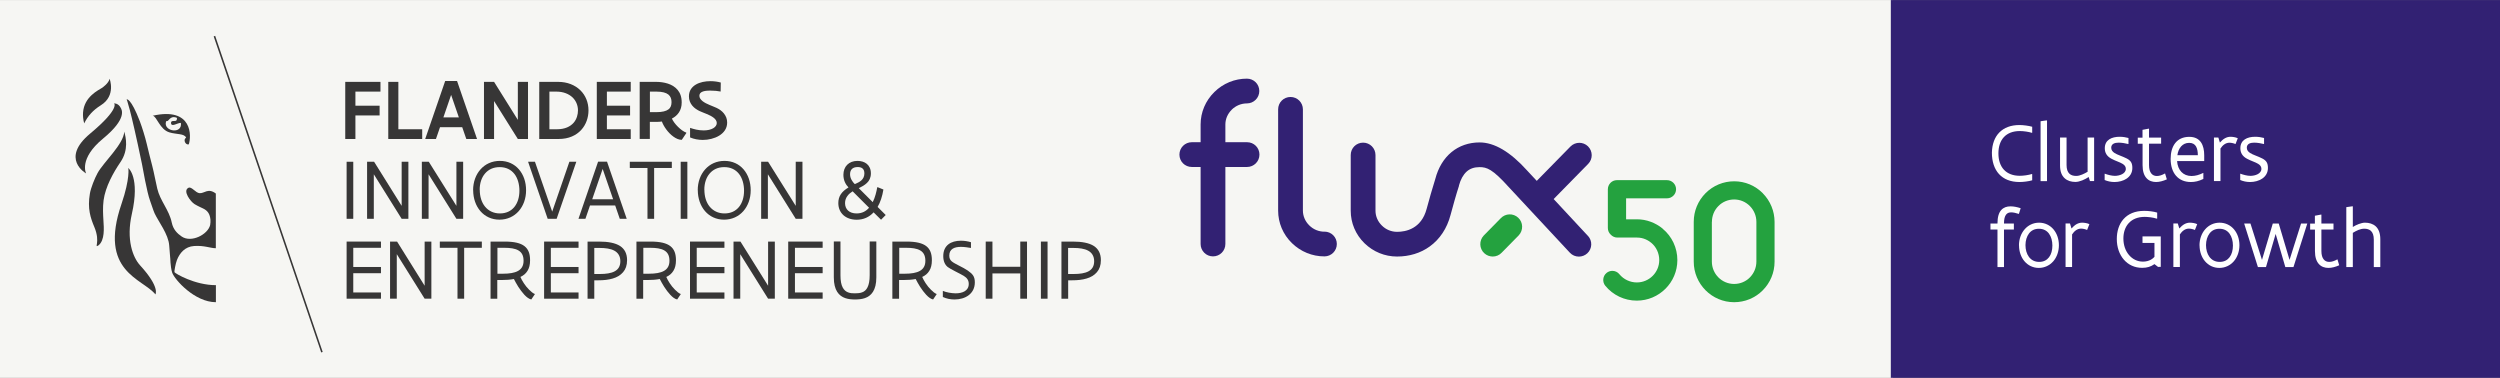 <?xml version="1.0" encoding="UTF-8"?>
<svg id="Layer_1" data-name="Layer 1" xmlns="http://www.w3.org/2000/svg" width="123.2mm" height="18.62mm" xmlns:xlink="http://www.w3.org/1999/xlink" viewBox="0 0 349.24 52.77">
  <rect x="0" y="0" width="349.24" height="52.77" fill="#808080" stroke="none"/>
  <defs>
    <style>
      .cls-1 {
        fill: #fff;
      }

      .cls-2 {
        fill: #f6f6f3;
      }

      .cls-3 {
        fill: #24a23f;
      }

      .cls-4 {
        fill: #373636;
      }

      .cls-5 {
        clip-path: url(#clippath);
      }

      .cls-6 {
        fill: none;
      }

      .cls-7 {
        fill: #322173;
      }
    </style>
    <clipPath id="clippath">
      <rect class="cls-6" x="164.76" y="10.99" width="83.15" height="31.21"/>
    </clipPath>
  </defs>
  <rect class="cls-2" width="264.43" height="52.77"/>
  <rect class="cls-7" x="264.14" width="85.1" height="52.77"/>
  <g>
    <polygon class="cls-4" points="44.87 49.23 29.85 5.08 30.06 5 45.08 49.16 44.87 49.23 44.87 49.23 44.87 49.23"/>
    <path class="cls-4" d="M30.15,27.03c-1.08-.83-1.59,0-2.27-.05-.58-.05-1.12-.98-1.56-.75-.85,.43,.34,1.97,.86,2.28,.46,.28,1.04,.53,1.18,.6,.68,.32,.96,.8,1.04,1.56,.02,.17,0,.57-.04,.75-.31,1.33-2.63,2.53-3.97,1.62-.63-.43-1.2-.99-1.4-1.97-.36-1.74-1.62-3.02-2.02-4.73-.25-1.04-.43-2.13-.7-3.17-.27-1.08-.56-2.14-.78-3.12-.21-.91-.64-2.27-.95-3.1-1.27-3.33-1.85-3.08-1.85-3.08,0,0,.46,.92,2.15,9.07,.07,.33,.68,3.92,1.13,5.11,.16,.42,.44,1.33,.62,1.73,.54,1.17,1.95,2.94,2.05,4.53,.05,.92,.16,1.69,.18,2.38,.01,.2,.1,1.04,.24,1.41,.35,.97,3.14,4.11,6.1,4.11v-2.38c-2.95,0-5.72-1.65-5.79-1.82-.04-.08,.15-1.2,.35-1.7,.39-.97,1.11-1.86,2.39-1.95,1.43-.1,2.29,.31,3.04,.31v-7.63h0Z"/>
    <path class="cls-4" d="M17.36,18.39c-.11,1.78-2.87,4.22-3.73,5.78-.42,.77-.94,2.09-1.07,2.85-.37,2.13,.1,3.45,.62,4.69,.91,2.19-.12,2.99,.59,2.55,.88-.72,.75-2.4,.68-3.45-.05-.85-.11-1.82,.02-2.83,.25-1.9,1.39-3.93,2.37-5.36,1.16-1.7,.74-3.45,.52-4.24"/>
    <path class="cls-4" d="M11.76,17.23c-.15-.56-.19-1.06-.16-1.51,.15-2.23,2.18-3.14,2.68-3.47,0,0,.91-.62,1.03-1.25,0,0,.93,2.35-1.21,3.69-1.09,.68-1.82,1.48-2.34,2.54"/>
    <path class="cls-4" d="M16.87,15.07c.12,.23,.96,1.46-2.48,4.29-3.43,2.83-2.36,4.86-2.36,4.86,0,0-3.66-2.04,.56-5.56,4.22-3.52,3.35-4.23,3.35-4.23,0,0,.6-.03,.93,.64"/>
    <path class="cls-4" d="M17.92,23.45s.29,1.41-.95,5.04c-3.26,9.5,2.97,10.4,4.74,12.63,0,0,.69-.97-2.14-4.06-1.03-1.13-1.96-3.62-1.15-7.18,1.17-5.15-.5-6.42-.5-6.42"/>
    <path class="cls-4" d="M21.33,16.16c.59,.08,.97,1.93,2.35,2.33,1.01,.3,2.09,.14,2.32,.74-.46,.25-.1,1.06,.37,.93,.38-1.08,.58-5.27-5.04-4h0Zm1.85,.83c.05-.13,.12-.03,.27-.12,.16-.15,.33-.4,.59-.48,.19-.06,.44-.03,.62,.04,.12,.03,.05,.33-.04,.41-.19,.14-.73-.09-.73,.32,.02,.67,.91-.02,1.38,0,.23,1.65-2.48,1.19-2.08-.16h0Z"/>
    <polygon class="cls-4" points="53.15 11.43 53.15 12.79 49.65 12.79 49.65 14.76 53.03 14.76 53.03 16.12 49.65 16.12 49.65 19.41 48.23 19.41 48.23 11.43 53.15 11.43 53.15 11.43"/>
    <polygon class="cls-4" points="55.65 11.43 55.65 18.05 58.98 18.05 58.98 19.41 54.24 19.41 54.24 11.43 55.65 11.43 55.65 11.43"/>
    <path class="cls-4" d="M64.1,16.39l-1.08-3.14-1.08,3.14h2.16Zm-1.91-5.08h1.66l2.79,8.1h-1.5l-.57-1.65h-3.1l-.57,1.65h-1.5l2.79-8.1h0Z"/>
    <polygon class="cls-4" points="69.02 19.41 67.61 19.41 67.61 11.43 69.02 11.43 72.34 16.74 72.34 11.43 73.76 11.43 73.76 19.41 72.34 19.41 69.02 14.11 69.02 19.41 69.02 19.41"/>
    <path class="cls-4" d="M76.75,18.05h1.06c1.12,0,1.85-.38,2.31-.89,.45-.51,.62-1.17,.62-1.75,0-.66-.25-1.32-.76-1.81-.51-.48-1.27-.81-2.28-.81h-.95v5.26h0Zm-1.42-6.62h2.64c1.3,0,2.36,.45,3.1,1.17,.74,.72,1.14,1.72,1.14,2.81,0,.99-.33,1.99-1.02,2.74-.69,.75-1.73,1.26-3.15,1.26h-2.71v-7.98h0Z"/>
    <polygon class="cls-4" points="88.11 11.43 88.11 12.79 84.78 12.79 84.78 14.76 88.02 14.76 88.02 16.12 84.78 16.12 84.78 18.05 88.11 18.05 88.11 19.41 83.37 19.41 83.37 11.43 88.11 11.43 88.11 11.43"/>
    <path class="cls-4" d="M90.79,15.66h.9c.82,0,1.36-.14,1.68-.38,.33-.24,.44-.59,.44-1.02s-.12-.8-.44-1.06c-.33-.26-.86-.41-1.68-.41h-.9v2.87h0Zm-1.42-4.23h2.29c.53,0,1.1,.07,1.63,.24,.53,.17,1.01,.45,1.37,.88,.36,.43,.57,.99,.57,1.76,0,.56-.14,1.01-.38,1.38-.24,.37-.58,.66-.99,.87,.16,.36,.48,.79,.85,1.15,.37,.37,.79,.68,1.16,.81v.07l-.63,.94c-.39,0-.8-.18-1.17-.45-.38-.27-.72-.63-1-1.01-.28-.38-.49-.77-.61-1.1-.26,.04-.53,.05-.81,.05h-.87v2.38h-1.42v-7.98h0Z"/>
    <path class="cls-4" d="M100.69,11.5l-.02,1.28c-.37-.08-.92-.13-1.45-.13-.47,0-.85,.04-1.11,.16-.26,.11-.41,.29-.41,.57s.18,.53,.44,.74c.27,.21,.62,.39,.97,.53,.18,.08,.34,.15,.51,.21,.33,.13,.65,.26,1.02,.52,.37,.27,.65,.61,.82,1.04,.08,.21,.12,.45,.12,.7,0,.82-.46,1.42-1.11,1.82s-1.51,.6-2.29,.6c-.62,0-1.25-.12-1.78-.35v-1.33h.02c.22,.08,.53,.17,.85,.24,.33,.07,.68,.11,1.03,.11,.55,0,1-.11,1.33-.3,.31-.18,.5-.44,.5-.73s-.18-.54-.44-.74c-.27-.21-.61-.38-.96-.52-.18-.07-.35-.14-.52-.21-.34-.13-.65-.26-1.01-.51-.36-.25-.66-.59-.83-1.02-.09-.22-.13-.46-.13-.73,0-.77,.39-1.3,.96-1.64,.57-.34,1.32-.48,2.05-.48,.51,0,1,.07,1.43,.19h0Z"/>
    <polygon class="cls-4" points="49.35 22.59 49.35 30.56 48.42 30.56 48.42 22.59 49.35 22.59 49.35 22.59"/>
    <polygon class="cls-4" points="52.22 30.56 51.28 30.56 51.28 22.59 52.26 22.59 56.11 28.75 56.11 22.59 57.05 22.59 57.05 30.56 56.11 30.56 52.22 24.34 52.22 30.56 52.22 30.56"/>
    <polygon class="cls-4" points="59.87 30.56 58.93 30.56 58.93 22.59 59.9 22.59 63.76 28.75 63.76 22.59 64.7 22.59 64.7 30.56 63.76 30.56 59.87 24.34 59.87 30.56 59.87 30.56"/>
    <path class="cls-4" d="M67.02,26.5c0,.94,.25,1.76,.73,2.35,.48,.59,1.19,.96,2.08,.96s1.56-.34,2.02-.9c.46-.56,.71-1.36,.71-2.27s-.24-1.77-.71-2.36c-.47-.59-1.15-.94-2.05-.94s-1.57,.34-2.05,.9c-.48,.56-.74,1.36-.74,2.26h0Zm-.93,.07c0-1.16,.38-2.18,1.04-2.92,.66-.74,1.59-1.18,2.7-1.18s2.02,.44,2.66,1.18c.64,.74,1,1.76,1,2.92s-.38,2.18-1.03,2.92c-.65,.74-1.59,1.19-2.69,1.19s-2.02-.45-2.66-1.19c-.64-.74-1.01-1.77-1.01-2.93h0Z"/>
    <polygon class="cls-4" points="74.73 22.59 77.14 29.56 79.54 22.59 80.51 22.59 77.76 30.56 76.51 30.56 73.77 22.59 74.73 22.59 74.73 22.59"/>
    <path class="cls-4" d="M85.65,27.83l-1.46-4.24-1.46,4.24h2.93Zm-3.23,.87l-.64,1.86h-.97l2.74-7.98h1.25l2.75,7.98h-.97l-.64-1.86h-3.52Z"/>
    <polygon class="cls-4" points="93.85 22.59 93.85 23.46 91.38 23.46 91.38 30.56 90.45 30.56 90.45 23.46 87.98 23.46 87.98 22.59 93.85 22.59 93.85 22.59"/>
    <polygon class="cls-4" points="96.02 22.59 96.02 30.56 95.09 30.56 95.09 22.59 96.02 22.59 96.02 22.59"/>
    <path class="cls-4" d="M98.4,26.5c0,.94,.25,1.76,.73,2.35,.48,.59,1.19,.96,2.08,.96s1.56-.34,2.02-.9c.46-.56,.71-1.36,.71-2.27s-.24-1.77-.71-2.36c-.47-.59-1.15-.94-2.05-.94s-1.57,.34-2.05,.9c-.48,.56-.74,1.36-.74,2.26h0Zm-.93,.07c0-1.16,.38-2.18,1.04-2.92,.66-.74,1.59-1.18,2.7-1.18s2.02,.44,2.66,1.18c.64,.74,1,1.76,1,2.92s-.38,2.18-1.03,2.92c-.65,.74-1.59,1.19-2.69,1.19s-2.02-.45-2.66-1.19c-.64-.74-1.01-1.77-1.01-2.93h0Z"/>
    <polygon class="cls-4" points="107.27 30.56 106.33 30.56 106.33 22.59 107.3 22.59 111.16 28.75 111.16 22.59 112.1 22.59 112.1 30.56 111.16 30.56 107.27 24.34 107.27 30.56 107.27 30.56"/>
    <path class="cls-4" d="M118.75,24.33c0,.3,.08,.56,.21,.79,.12,.23,.28,.43,.45,.59,.02,0,.03-.02,.05-.02l.05-.02c.27-.12,.58-.26,.82-.48,.24-.22,.42-.53,.42-.97,0-.34-.1-.56-.27-.7-.17-.14-.4-.19-.67-.19-.72,0-1.06,.39-1.06,1h0Zm2.65,4.68l-2.29-2.29c-.27,.17-.54,.38-.73,.65-.2,.27-.33,.6-.33,1,0,.43,.15,.79,.42,1.04,.27,.25,.68,.4,1.19,.4,.77,0,1.32-.31,1.75-.8h0Zm1.2-2.87l.81,.33c-.16,.97-.43,1.78-.81,2.43l1.13,1.13-.65,.66-1.04-1.03c-.63,.68-1.43,1.03-2.37,1.03-.73,0-1.37-.22-1.83-.62-.45-.4-.73-.98-.73-1.71,0-.94,.45-1.6,1.42-2.18-.41-.43-.71-1.01-.71-1.76,0-.58,.19-1.07,.53-1.41,.34-.34,.83-.54,1.43-.54,.5,0,.97,.13,1.32,.42,.34,.29,.56,.72,.56,1.32s-.22,1.03-.55,1.34c-.33,.32-.75,.54-1.14,.73l1.95,1.95c.34-.68,.51-1.43,.63-2.08h.05Z"/>
    <polygon class="cls-4" points="53.22 33.74 53.22 34.61 49.35 34.61 49.35 37.29 53.22 37.29 53.22 38.16 49.35 38.16 49.35 40.85 53.22 40.85 53.22 41.72 48.42 41.72 48.42 33.74 53.22 33.74 53.22 33.74"/>
    <polygon class="cls-4" points="55.43 41.72 54.49 41.72 54.49 33.74 55.47 33.74 59.32 39.91 59.32 33.74 60.26 33.74 60.26 41.72 59.32 41.72 55.43 35.5 55.43 41.72 55.43 41.72"/>
    <polygon class="cls-4" points="67.31 33.74 67.31 34.61 64.84 34.61 64.84 41.72 63.91 41.72 63.91 34.61 61.44 34.61 61.44 33.74 67.31 33.74 67.31 33.74"/>
    <path class="cls-4" d="M69.49,38.23h.8c.87,0,1.58-.11,2.08-.39,.5-.28,.77-.73,.77-1.42,0-.73-.26-1.18-.73-1.45-.47-.27-1.14-.36-1.96-.36h-.96v3.61h0Zm-.94-4.49h1.95c1.33,0,2.22,.21,2.77,.64,.56,.44,.78,1.08,.78,1.97,0,.61-.12,1.1-.36,1.48-.24,.39-.57,.66-.99,.85,.1,.25,.27,.56,.48,.88,.21,.32,.47,.65,.74,.91,.27,.27,.54,.5,.81,.6l-.51,.76c-.31-.07-.64-.31-.95-.64-.31-.33-.61-.74-.87-1.14-.25-.41-.47-.79-.61-1.08-.51,.1-1.1,.14-1.74,.14h-.58v2.61h-.94v-7.98h0Z"/>
    <polygon class="cls-4" points="80.82 33.74 80.82 34.61 76.95 34.61 76.95 37.29 80.82 37.29 80.82 38.16 76.95 38.16 76.95 40.85 80.82 40.85 80.82 41.72 76.01 41.72 76.01 33.74 80.82 33.74 80.82 33.74"/>
    <path class="cls-4" d="M83.03,38.27h.75c.87,0,1.59-.1,2.1-.38,.5-.28,.78-.71,.78-1.41s-.32-1.19-.84-1.47c-.51-.28-1.24-.38-2.05-.38h-.75v3.64h0Zm-.94-4.53h1.57c1.3,0,2.29,.19,2.95,.61,.65,.42,.99,1.07,.99,1.99,0,.72-.2,1.27-.56,1.68-.36,.42-.85,.71-1.44,.88-.59,.18-1.28,.25-2,.25h-.58v2.57h-.94v-7.98h0Z"/>
    <path class="cls-4" d="M89.87,38.23h.8c.87,0,1.58-.11,2.08-.39,.5-.28,.77-.73,.77-1.42,0-.73-.26-1.18-.73-1.45-.47-.27-1.14-.36-1.96-.36h-.96v3.61h0Zm-.94-4.49h1.95c1.33,0,2.22,.21,2.77,.64,.56,.44,.78,1.08,.78,1.97,0,.61-.12,1.1-.36,1.48-.24,.39-.57,.66-.99,.85,.1,.25,.27,.56,.48,.88,.21,.32,.47,.65,.74,.91,.27,.27,.54,.5,.81,.6l-.51,.76c-.31-.07-.64-.31-.95-.64-.31-.33-.61-.74-.87-1.14-.25-.41-.47-.79-.61-1.08-.51,.1-1.1,.14-1.74,.14h-.58v2.61h-.94v-7.98h0Z"/>
    <polygon class="cls-4" points="101.2 33.74 101.2 34.61 97.33 34.61 97.33 37.29 101.2 37.29 101.2 38.16 97.33 38.16 97.33 40.85 101.2 40.85 101.2 41.72 96.39 41.72 96.39 33.74 101.2 33.74 101.2 33.74"/>
    <polygon class="cls-4" points="103.41 41.72 102.47 41.72 102.47 33.74 103.44 33.74 107.3 39.91 107.3 33.74 108.24 33.74 108.24 41.72 107.3 41.72 103.41 35.5 103.41 41.72 103.41 41.72"/>
    <polygon class="cls-4" points="114.92 33.74 114.92 34.61 111.05 34.61 111.05 37.29 114.92 37.29 114.92 38.16 111.05 38.16 111.05 40.85 114.92 40.85 114.92 41.72 110.11 41.72 110.11 33.74 114.92 33.74 114.92 33.74"/>
    <path class="cls-4" d="M122.42,33.74v5.01c0,.9-.18,1.56-.47,2.01-.29,.46-.69,.73-1.13,.88-.44,.15-.93,.19-1.38,.19s-.93-.04-1.36-.19c-.44-.15-.84-.42-1.13-.88-.29-.46-.47-1.1-.47-2.02v-5.01h.93v4.71c0,.79,.11,1.34,.31,1.71,.19,.37,.46,.58,.76,.69,.3,.12,.63,.13,.95,.13,.36,0,.7-.02,1.01-.14,.31-.11,.56-.32,.75-.7,.19-.38,.3-.91,.3-1.69v-4.71h.93Z"/>
    <path class="cls-4" d="M125.62,38.23h.8c.87,0,1.58-.11,2.08-.39,.5-.28,.77-.73,.77-1.42,0-.73-.26-1.18-.73-1.45-.47-.27-1.14-.36-1.96-.36h-.96v3.61h0Zm-.94-4.49h1.95c1.33,0,2.22,.21,2.77,.64,.56,.44,.78,1.08,.78,1.97,0,.61-.12,1.1-.36,1.48-.24,.39-.57,.66-.99,.85,.1,.25,.27,.56,.48,.88,.21,.32,.47,.65,.74,.91,.27,.27,.54,.5,.81,.6l-.51,.76c-.31-.07-.64-.31-.95-.64-.31-.33-.61-.74-.87-1.14-.25-.41-.47-.79-.61-1.08-.51,.1-1.1,.14-1.74,.14h-.58v2.61h-.94v-7.98h0Z"/>
    <path class="cls-4" d="M131.72,40.64h.02c.42,.19,1.2,.33,1.76,.33,.92,0,1.83-.33,1.83-1.31,0-.53-.25-.85-.7-1.13-.38-.24-1.9-.96-2.23-1.23-.39-.31-.63-.81-.63-1.53,0-1.5,1.07-2.15,2.47-2.15,.49,0,.97,.08,1.4,.21v.8h-.02c-.36-.06-.88-.15-1.39-.15-.88,0-1.62,.28-1.62,1.22,0,.39,.13,.61,.34,.8,.39,.35,1.63,.85,2.23,1.28,.65,.47,1,.77,1,1.66,0,1.59-1.33,2.39-2.84,2.39-.58,0-1.14-.12-1.63-.35v-.85h0Z"/>
    <polygon class="cls-4" points="138.64 38.19 138.64 41.72 137.7 41.72 137.7 33.74 138.64 33.74 138.64 37.26 142.53 37.26 142.53 33.74 143.47 33.74 143.47 41.72 142.53 41.72 142.53 38.19 138.64 38.19 138.64 38.19"/>
    <polygon class="cls-4" points="146.34 33.74 146.34 41.72 145.41 41.72 145.41 33.74 146.34 33.74 146.34 33.74"/>
    <path class="cls-4" d="M149.22,38.27h.75c.87,0,1.59-.1,2.1-.38,.5-.28,.78-.71,.78-1.41s-.32-1.19-.84-1.47c-.51-.28-1.24-.38-2.05-.38h-.75v3.64h0Zm-.94-4.53h1.57c1.3,0,2.29,.19,2.95,.61,.65,.42,.99,1.07,.99,1.99,0,.72-.2,1.27-.56,1.68-.36,.42-.85,.71-1.44,.88-.59,.18-1.28,.25-2,.25h-.57v2.57h-.94v-7.98h0Z"/>
  </g>
  <g>
    <path class="cls-1" d="M283.89,24.35v.83c-.5,.15-1.24,.24-1.78,.24-2.48,0-3.85-1.59-3.85-4.1,.05-2.38,1.44-3.86,3.85-3.86,.53,0,1.29,.1,1.78,.24v.83l-.04,.02c-.46-.15-1.18-.25-1.69-.25-1.92,0-2.99,1.19-2.99,3.12s1.07,3.13,2.99,3.13c.52,0,1.22-.1,1.69-.25l.04,.02Z"/>
    <path class="cls-1" d="M285.9,16.82h.06v8.48h-.9v-8.37l.84-.12Z"/>
    <path class="cls-1" d="M291.96,25.3l-.18-.58c-.25,.16-.56,.34-.89,.47s-.67,.22-.96,.22c-.58,0-1.11-.15-1.51-.52-.4-.36-.64-.93-.64-1.79v-3.89h.91v3.84c0,.59,.15,.97,.39,1.2,.23,.23,.57,.32,.94,.32,.28,0,.56-.07,.84-.19,.28-.11,.53-.25,.77-.39v-4.78h.91v6.08h-.57Z"/>
    <path class="cls-1" d="M294,24.29l.04-.03c.39,.15,.96,.3,1.4,.3,.64,0,1.53-.29,1.53-.98,0-.32-.18-.53-.46-.7-.36-.23-1-.41-1.55-.71-.64-.34-.93-.83-.93-1.47,0-1.16,.96-1.6,2.07-1.6,.45,0,.88,.07,1.24,.17v.82l-.04,.02c-.32-.09-.92-.19-1.34-.19-.53,0-1.03,.16-1.03,.71,0,.33,.19,.56,.47,.74,.38,.25,1.11,.46,1.69,.76,.62,.32,.79,.69,.79,1.34s-.32,1.15-.79,1.47c-.47,.32-1.1,.48-1.7,.48-.52,0-.98-.11-1.38-.28v-.85Z"/>
    <path class="cls-1" d="M299.3,19.22v-1.09l.85-.16h.06v1.25h1.69v.84h-1.69v2.99c0,.56,.12,.93,.32,1.18s.47,.35,.78,.35c.35,0,.74-.13,1.14-.36l.25,.83c-.52,.23-1.03,.37-1.5,.37-.53,0-1-.16-1.34-.54-.35-.38-.55-.97-.55-1.82v-2.99h-.67v-.84h.67Z"/>
    <path class="cls-1" d="M307.92,22.49h-3.79c.08,1.27,.85,2.09,2.01,2.09,.54,0,1.08-.15,1.64-.43h.02v.84c-.63,.31-1.18,.43-1.75,.43-1.76,0-2.82-1.25-2.82-3.23,0-1.76,.82-3.08,2.61-3.08,1.56,0,2.08,1.17,2.08,2.57v.82Zm-3.75-.82h2.86c-.01-.95-.26-1.72-1.21-1.72s-1.51,.75-1.65,1.72Z"/>
    <path class="cls-1" d="M309.9,19.22l.21,.69c.45-.52,.93-.81,1.49-.81,.15,0,.33,.02,.51,.05s.36,.09,.5,.16l-.32,.81c-.23-.11-.59-.19-.84-.19-.53,0-.95,.34-1.26,.81v4.55h-.91v-6.08h.61Z"/>
    <path class="cls-1" d="M312.94,24.29l.04-.03c.39,.15,.96,.3,1.4,.3,.64,0,1.53-.29,1.53-.98,0-.32-.18-.53-.46-.7-.36-.23-1-.41-1.55-.71-.64-.34-.93-.83-.93-1.47,0-1.16,.96-1.6,2.07-1.6,.45,0,.88,.07,1.24,.17v.82l-.04,.02c-.32-.09-.92-.19-1.34-.19-.53,0-1.03,.16-1.03,.71,0,.33,.19,.56,.47,.74,.38,.25,1.11,.46,1.69,.76,.62,.32,.79,.69,.79,1.34s-.32,1.15-.79,1.47c-.47,.32-1.1,.48-1.7,.48-.52,0-.98-.11-1.38-.28v-.85Z"/>
    <path class="cls-1" d="M279.04,31.22v-.02c0-.9,.19-1.49,.52-1.86s.78-.52,1.3-.52c.45,0,.93,.1,1.42,.26l-.25,.8c-.4-.13-.77-.22-1.07-.22s-.56,.09-.73,.33c-.18,.24-.28,.63-.28,1.21v.02h1.38v.84h-1.38v5.24h-.91v-5.24h-.98v-.84h.98Z"/>
    <path class="cls-1" d="M282.04,34.28c0-.88,.29-1.68,.79-2.25,.49-.57,1.2-.93,2.02-.93s1.53,.36,2.01,.93,.76,1.35,.76,2.22-.29,1.67-.78,2.24c-.5,.57-1.21,.93-2.03,.93s-1.52-.36-2-.93c-.48-.56-.76-1.35-.76-2.21Zm.91-.05c0,.63,.16,1.22,.48,1.65,.32,.43,.8,.7,1.43,.7s1.07-.25,1.38-.65,.47-.98,.47-1.63-.16-1.23-.47-1.66-.78-.69-1.41-.69-1.08,.25-1.39,.66-.49,.99-.49,1.63Z"/>
    <path class="cls-1" d="M289.17,31.22l.21,.69c.45-.52,.93-.81,1.49-.81,.15,0,.33,.02,.51,.05s.36,.09,.5,.16l-.32,.81c-.23-.11-.59-.19-.84-.19-.53,0-.95,.34-1.26,.81v4.55h-.91v-6.08h.61Z"/>
    <path class="cls-1" d="M301.51,37.31l-.54-.42c-.5,.35-1.01,.52-1.71,.52-1.07,0-1.95-.43-2.57-1.15s-.98-1.72-.98-2.88c0-1.08,.3-2.06,.94-2.78s1.59-1.15,2.89-1.15c.29,0,.62,.02,.93,.06s.62,.1,.88,.18v.83l-.05,.02c-.28-.09-.57-.15-.87-.19-.3-.04-.59-.06-.82-.06-1.01,0-1.75,.34-2.24,.88-.5,.54-.74,1.31-.74,2.14,0,.91,.28,1.71,.77,2.29,.49,.59,1.17,.94,1.97,.94,.45,0,.82-.12,1.08-.26s.43-.31,.52-.41v-1.94h-1.67v-.91h2.55v4.25h-.35Z"/>
    <path class="cls-1" d="M304.23,31.22l.21,.69c.45-.52,.93-.81,1.49-.81,.15,0,.33,.02,.51,.05s.36,.09,.5,.16l-.32,.81c-.23-.11-.59-.19-.84-.19-.53,0-.95,.34-1.26,.81v4.55h-.91v-6.08h.61Z"/>
    <path class="cls-1" d="M307.26,34.28c0-.88,.29-1.68,.79-2.25,.49-.57,1.2-.93,2.02-.93s1.53,.36,2.01,.93,.76,1.35,.76,2.22-.29,1.67-.78,2.24c-.5,.57-1.21,.93-2.03,.93s-1.52-.36-2-.93c-.48-.56-.76-1.35-.76-2.21Zm.91-.05c0,.63,.16,1.22,.48,1.65,.32,.43,.8,.7,1.43,.7s1.07-.25,1.38-.65,.47-.98,.47-1.63-.16-1.23-.47-1.66-.78-.69-1.41-.69-1.08,.25-1.39,.66-.49,.99-.49,1.63Z"/>
    <path class="cls-1" d="M320.37,37.3h-1.12l-1.35-4.63-1.35,4.63h-1.13l-1.92-6.08h.88l1.61,5.08,1.51-5.08h.83l1.51,5.08,1.61-5.08h.87l-1.93,6.08Z"/>
    <path class="cls-1" d="M323.38,31.22v-1.09l.85-.16h.06v1.25h1.69v.84h-1.69v2.99c0,.56,.12,.93,.32,1.18s.47,.35,.78,.35c.35,0,.74-.13,1.14-.36l.25,.83c-.52,.23-1.03,.37-1.5,.37-.53,0-1-.16-1.34-.54-.35-.38-.55-.97-.55-1.82v-2.99h-.67v-.84h.67Z"/>
    <path class="cls-1" d="M328.62,28.82h.06v2.88c.24-.15,.53-.3,.83-.41s.6-.19,.86-.19c.58,0,1.11,.15,1.51,.51,.39,.36,.64,.94,.64,1.8v3.89h-.91v-3.84c0-.59-.15-.97-.39-1.2-.24-.23-.57-.32-.94-.32-.28,0-.57,.07-.84,.18-.28,.12-.53,.26-.76,.4v4.78h-.91v-8.37l.85-.12Z"/>
  </g>
  <path class="cls-7" d="M221.82,32.94c-.47-.51-2.59-2.79-4.78-5.14l4.82-4.91c.67-.68,.66-1.78-.02-2.45-.68-.67-1.78-.66-2.45,.02l-4.71,4.8c-.5-.54-1.33-1.42-1.36-1.46-2.34-2.6-4.57-3.91-6.62-3.91-3.05,0-5.37,1.91-6.2,5.12-.35,1.08-.92,3.1-1.2,4.15-.74,2.8-2.91,3.22-4.13,3.22-.8,0-1.56-.31-2.13-.88-.57-.56-.89-1.3-.89-2.07v-7.78c0-.95-.77-1.73-1.73-1.73s-1.73,.77-1.73,1.73v7.78c0,1.71,.68,3.33,1.92,4.54,1.23,1.2,2.84,1.86,4.55,1.86s3.29-.48,4.56-1.4c1.41-1.01,2.42-2.53,2.91-4.39,.28-1.06,.84-3.05,1.16-4.01l.02-.06v-.06c.23-.85,.6-1.52,1.08-1.95,.47-.42,1.06-.62,1.8-.62,1.01,0,1.81,.27,4.06,2.77,.06,.07,5.27,5.66,8.55,9.18,.34,.37,.8,.55,1.26,.55,.42,0,.84-.15,1.18-.46,.7-.65,.74-1.74,.09-2.44"/>
  <g class="cls-5">
    <path class="cls-7" d="M185.03,32.36c-.8,0-1.56-.31-2.13-.88-.57-.56-.89-1.3-.89-2.07V15.27c0-.95-.77-1.73-1.73-1.73s-1.73,.77-1.73,1.73v14.14c0,1.71,.68,3.33,1.92,4.54,1.23,1.2,2.84,1.86,4.55,1.86,.95,0,1.73-.77,1.73-1.73s-.77-1.73-1.73-1.73"/>
    <path class="cls-7" d="M172.06,15.32c.58-.57,1.34-.88,2.13-.88,.95,0,1.73-.77,1.73-1.73s-.77-1.73-1.73-1.73c-1.71,0-3.32,.66-4.55,1.87-1.24,1.22-1.92,2.83-1.92,4.54v2.47h-1.23c-.95,0-1.73,.77-1.73,1.73s.77,1.73,1.73,1.73h1.23v10.76c0,.95,.77,1.73,1.73,1.73s1.73-.77,1.73-1.73v-10.76h3.03c.95,0,1.73-.77,1.73-1.73s-.77-1.73-1.73-1.73h-3.03v-2.47c0-.78,.32-1.51,.89-2.07"/>
  </g>
  <path class="cls-3" d="M212.09,30.41c-.7-.66-1.79-.62-2.45,.08l-2.38,2.42c-.65,.7-.62,1.8,.08,2.45,.33,.31,.76,.47,1.19,.47,.46,0,.92-.18,1.26-.55l2.38-2.42c.65-.7,.62-1.8-.08-2.45"/>
  <path class="cls-3" d="M239.15,30.98c0-.83,.32-1.62,.91-2.21,.58-.59,1.37-.91,2.2-.91,1.71,0,3.1,1.41,3.1,3.13v5.55c0,.84-.33,1.62-.91,2.21-.58,.59-1.37,.91-2.2,.91-1.72,0-3.11-1.4-3.11-3.13v-5.55h0Zm7.11-3.99c-1.07-1.08-2.49-1.67-4-1.67s-2.93,.59-4,1.66c-1.06,1.07-1.65,2.49-1.65,4v5.55c-.01,3.13,2.53,5.68,5.64,5.68,1.51,0,2.94-.59,4-1.66,1.06-1.07,1.65-2.49,1.65-4v-5.55c0-1.51-.59-2.94-1.65-4.01h0Z"/>
  <path class="cls-3" d="M232.28,31.94c-1.02-.84-2.3-1.31-3.59-1.31h-1.53v-2.93h5.71c.7,0,1.27-.57,1.27-1.27s-.57-1.27-1.27-1.27h-7c-.7,0-1.26,.58-1.26,1.28v5.4c0,.35,.14,.69,.4,.93,.24,.26,.57,.41,.92,.41h2.75c.91,0,1.57,.39,1.98,.72,.72,.59,1.13,1.48,1.13,2.43,0,1.72-1.41,3.12-3.13,3.12-.94,0-1.85-.43-2.44-1.15-.24-.3-.6-.47-.98-.47-.29,0-.58,.1-.81,.29-.54,.44-.62,1.25-.18,1.79,1.08,1.32,2.69,2.08,4.4,2.08,3.13,0,5.67-2.54,5.67-5.66,0-1.71-.75-3.31-2.06-4.39h0Z"/>
</svg>